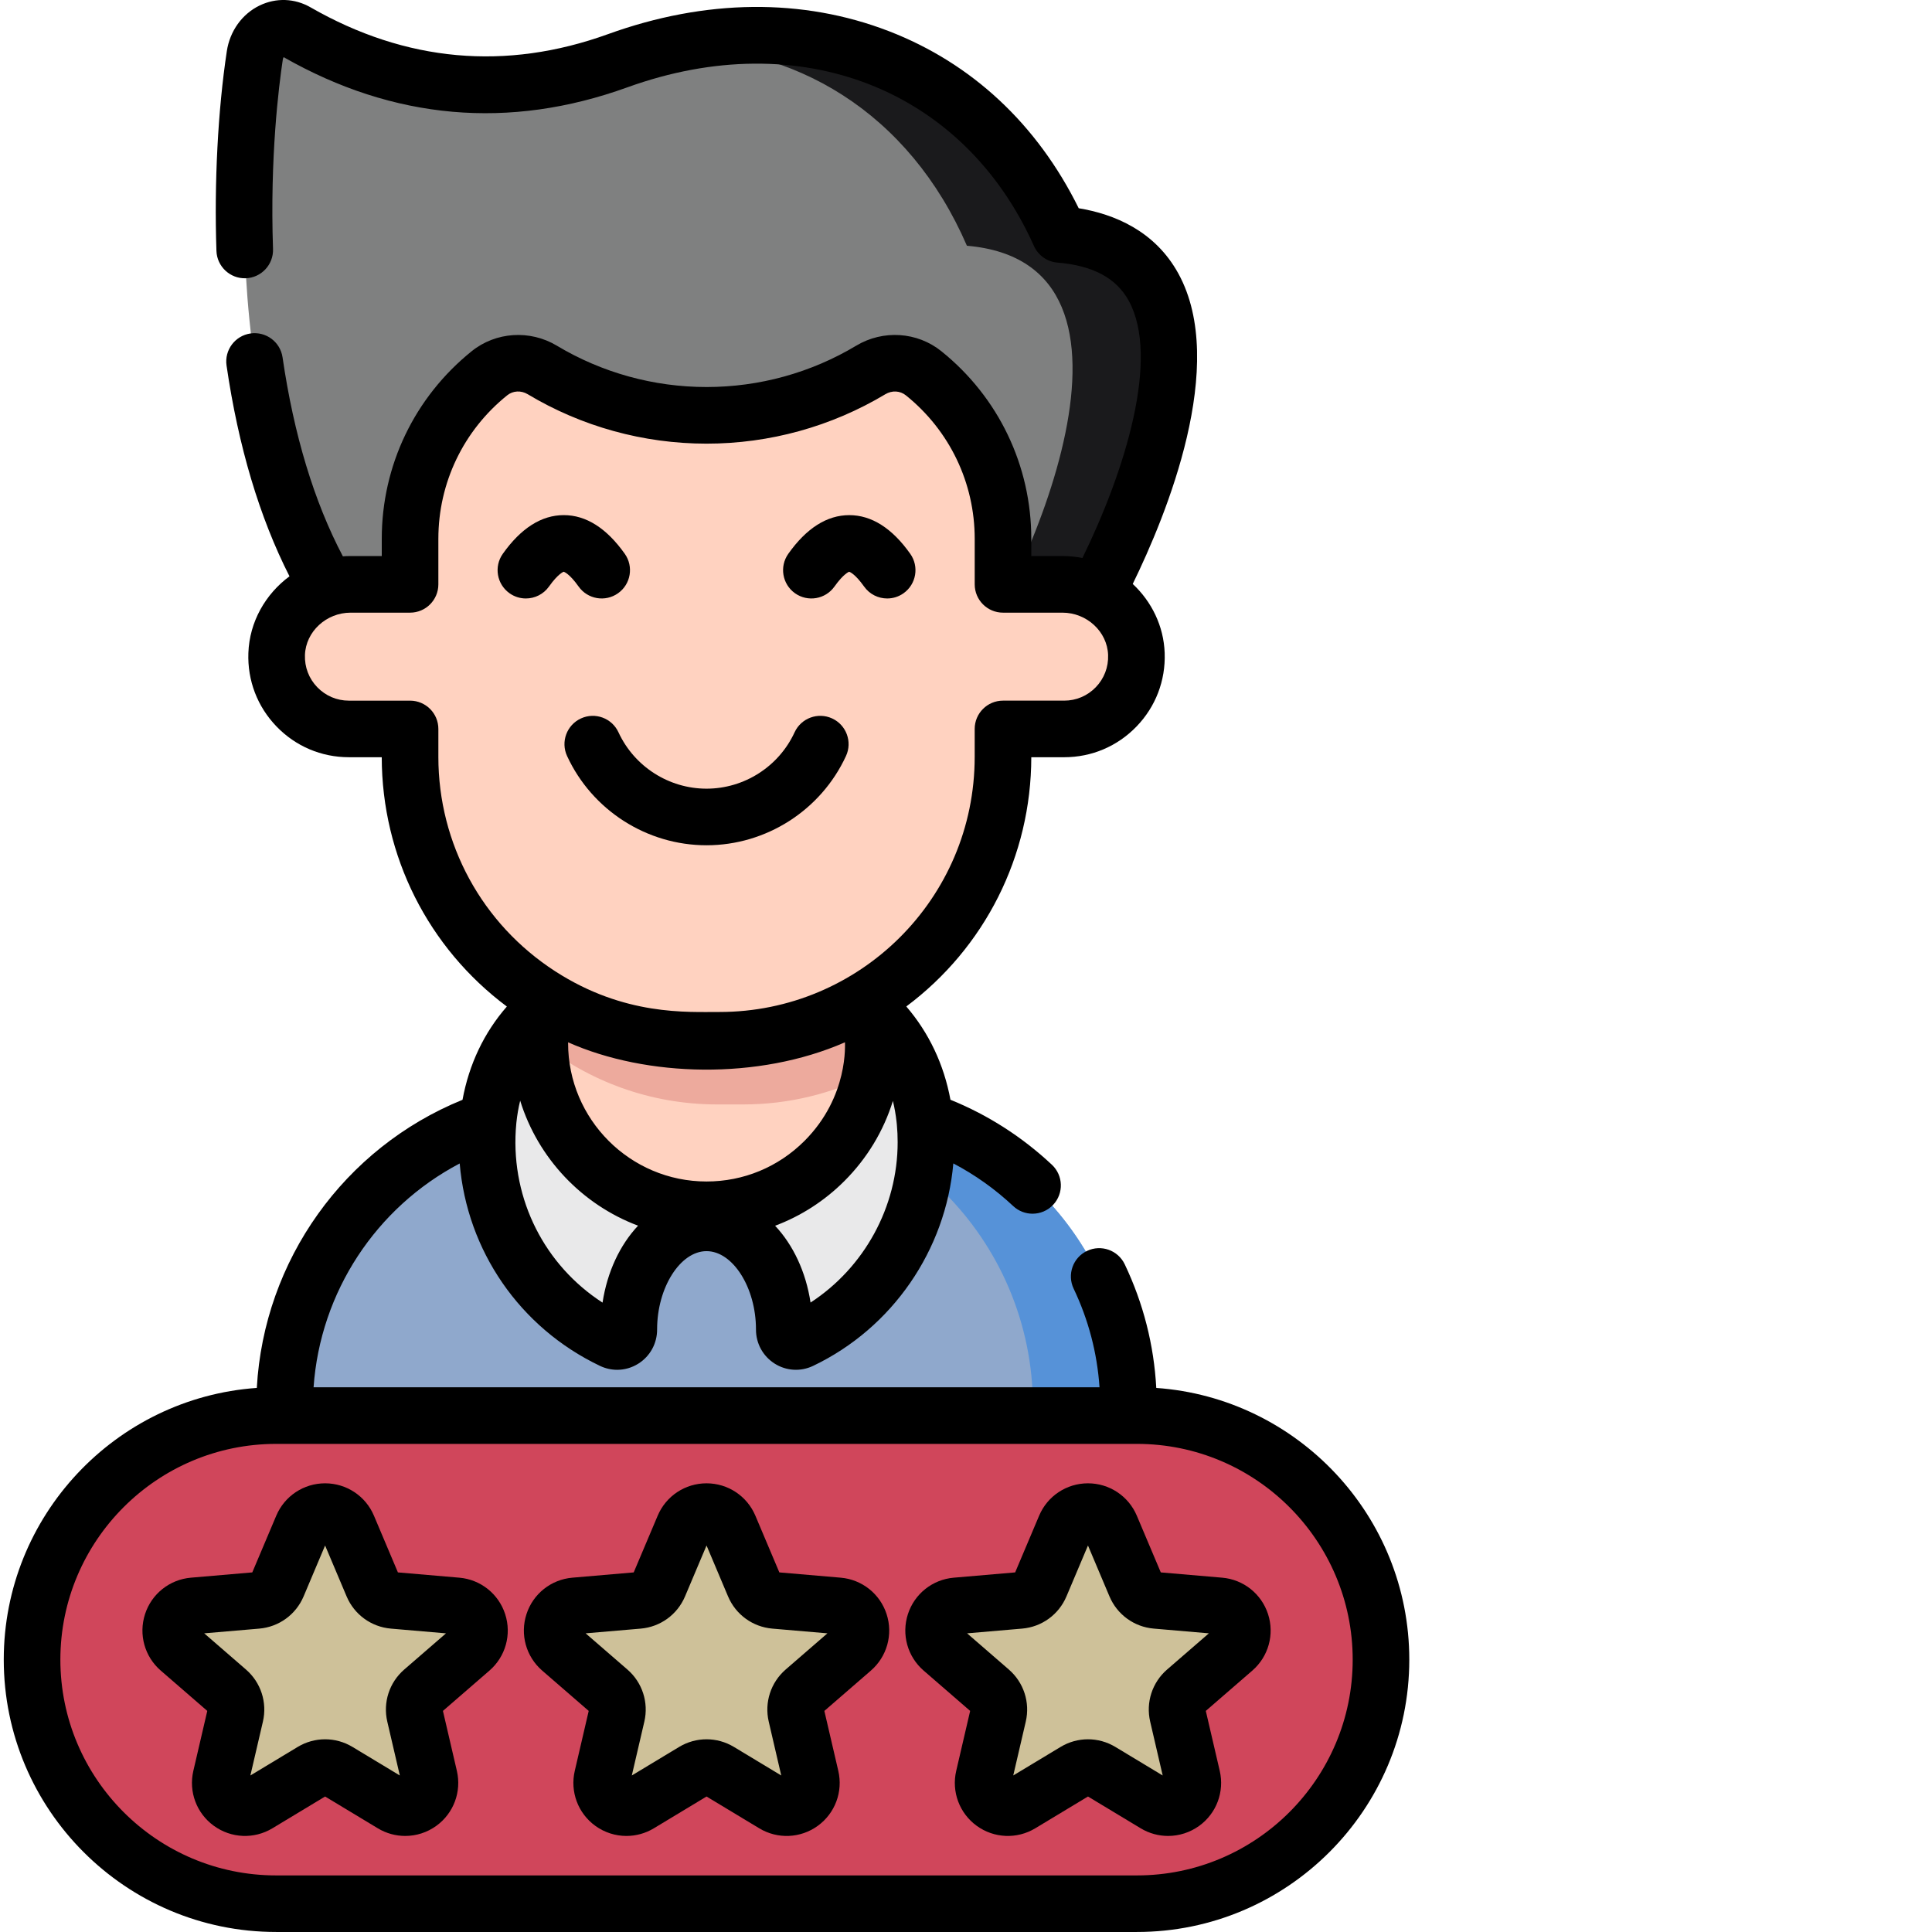 <?xml version="1.0"?>
<svg xmlns="http://www.w3.org/2000/svg" xmlns:xlink="http://www.w3.org/1999/xlink" xmlns:svgjs="http://svgjs.com/svgjs" version="1.1" width="512" height="512" x="0" y="0" viewBox="0 0 511 511.997" style="enable-background:new 0 0 512 512" xml:space="preserve" class=""><g><path xmlns="http://www.w3.org/2000/svg" d="m74.926 372.734v32.902c0 6.234 5.055 11.289 11.289 11.289h201.047c6.238 0 11.289-5.055 11.289-11.289v-32.902c0-44.309-35.918-80.23-80.23-80.23h-63.164c-44.309 0-80.23 35.922-80.23 80.23zm0 0" fill="#8fa8cc" data-original="#8cbafa" style="" class=""/><path xmlns="http://www.w3.org/2000/svg" d="m218.32 292.504h-25.312c44.309 0 80.23 35.922 80.23 80.23v32.902c0 6.234-5.055 11.289-11.289 11.289h25.312c6.238 0 11.289-5.055 11.289-11.289v-32.902c.004-44.309-35.918-80.23-80.23-80.23zm0 0" fill="#5692d8" data-original="#5692d8" style="" class=""/><path xmlns="http://www.w3.org/2000/svg" d="m183.992 253.207c-29.438 1.352-53.477 16.391-55.293 45.801-1.523 24.715 12.402 46.355 33.035 56.199 2.074.984 4.414-.574 4.41-2.871 0-.016 0-.035 0-.051 0-15.586 9.219-28.219 20.594-28.219s20.598 12.633 20.598 28.219v.051c-.004 2.297 2.336 3.855 4.41 2.867 19.598-9.348 33.145-29.344 33.145-52.508 0-33.027-27.535-51.027-60.898-49.488zm0 0" fill="#e9e9ea" data-original="#e9e9ea" style="" class=""/><path xmlns="http://www.w3.org/2000/svg" d="m280.344 62.125c-20.586-46.023-68.402-63.645-117.156-46.023-39.32 14.211-69.395 1.367-85.105-7.645-4.613-2.645-10.188.508-11.051 6.238-5.547 36.699-7.863 126.922 40.949 166.656h166.57c19.566-23.312 64.082-114.41 5.793-119.227zm0 0" fill="#7f8080" data-original="#575b7a" style="" class=""/><path xmlns="http://www.w3.org/2000/svg" d="m280.344 62.125c-18.871-42.188-60.625-60.488-105.004-49.676 34.609-1.051 65.195 17.512 80.402 52.676 54.191 4.629 16.496 89.008-3.305 116.227h22.113c19.566-23.312 64.082-114.41 5.793-119.227zm0 0" fill="#1a1a1c" data-original="#252d4c" style="" class=""/><path xmlns="http://www.w3.org/2000/svg" d="m142.551 236.582v39.828c0 24.406 19.785 44.191 44.188 44.191 24.406 0 44.188-19.785 44.188-44.191v-39.828zm0 0" fill="#ffd2c0" data-original="#ffd2c0" style="" class=""/><path xmlns="http://www.w3.org/2000/svg" d="m230.926 276.41v-39.828h-88.375v39.555c12.871 10.344 29.215 16.547 47.012 16.547h6.891c12.117 0 23.551-2.887 33.688-7.98.508-2.688.785-5.457.785-8.293zm0 0" fill="#edaa9d" data-original="#edaa9d" style=""/><path xmlns="http://www.w3.org/2000/svg" d="m281.055 154.863h-15.75v-12.066c0-17.734-8.207-33.551-21.023-43.871-4.016-3.23-9.594-3.539-14.012-.887-12.727 7.633-27.613 12.027-43.531 12.027s-30.805-4.395-43.531-12.027c-4.418-2.652-9.996-2.348-14.012.887-12.816 10.32-21.023 26.137-21.023 43.871v12.066h-15.75c-10.387 0-19.238 8.078-19.605 18.457-.387 10.902 8.332 19.863 19.148 19.863h16.207v7.379c0 41.488 33.633 75.121 75.121 75.121h6.891c41.488 0 75.117-33.633 75.117-75.121v-7.383h16.211c10.812 0 19.535-8.957 19.148-19.859-.367-10.383-9.219-18.457-19.605-18.457zm0 0" fill="#ffd2c0" data-original="#ffd2c0" style="" class=""/><path xmlns="http://www.w3.org/2000/svg" d="m300.801 504.5h-228.121c-35.723 0-64.68-28.957-64.68-64.68 0-35.723 28.957-64.68 64.68-64.68h228.117c35.723 0 64.68 28.957 64.68 64.68.004 35.723-28.957 64.68-64.676 64.68zm0 0" fill="#d0465b" data-original="#ed5176" style="" class=""/><g xmlns="http://www.w3.org/2000/svg" fill="#ffcd34"><path d="m109.441 454.547 3.828 16.449c1.309 5.641-4.809 10.09-9.77 7.098l-14.461-8.723c-2.082-1.254-4.688-1.254-6.77 0l-14.461 8.723c-4.961 2.992-11.078-1.453-9.766-7.098l3.824-16.449c.551-2.367-.254-4.844-2.094-6.438l-12.762-11.059c-4.379-3.793-2.043-10.984 3.73-11.48l16.824-1.445c2.422-.211 4.531-1.742 5.477-3.98l6.574-15.555c2.254-5.336 9.816-5.336 12.074 0l6.57 15.555c.949 2.238 3.055 3.77 5.477 3.98l16.824 1.445c5.773.496 8.109 7.688 3.73 11.48l-12.758 11.059c-1.836 1.594-2.641 4.07-2.094 6.438zm0 0" fill="#cec199" data-original="#ffcd34" style="" class=""/><path d="m210.527 454.547 3.824 16.449c1.312 5.641-4.805 10.09-9.766 7.098l-14.461-8.723c-2.082-1.254-4.688-1.254-6.77 0l-14.461 8.723c-4.961 2.992-11.082-1.453-9.77-7.098l3.824-16.449c.551-2.367-.254-4.844-2.09-6.438l-12.762-11.059c-4.379-3.793-2.043-10.984 3.73-11.48l16.824-1.445c2.422-.211 4.531-1.742 5.477-3.98l6.57-15.555c2.258-5.336 9.82-5.336 12.074 0l6.574 15.555c.945 2.238 3.055 3.77 5.477 3.98l16.824 1.445c5.773.496 8.109 7.688 3.73 11.48l-12.762 11.059c-1.836 1.594-2.641 4.07-2.09 6.438zm0 0" fill="#cec199" data-original="#ffcd34" style="" class=""/><path d="m311.609 454.547 3.828 16.449c1.309 5.641-4.809 10.09-9.77 7.098l-14.461-8.723c-2.082-1.254-4.688-1.254-6.77 0l-14.461 8.723c-4.961 2.992-11.078-1.453-9.766-7.098l3.824-16.449c.551-2.367-.254-4.844-2.094-6.438l-12.762-11.059c-4.379-3.793-2.043-10.984 3.73-11.48l16.824-1.445c2.422-.211 4.531-1.742 5.477-3.98l6.574-15.555c2.254-5.336 9.816-5.336 12.074 0l6.57 15.555c.945 2.238 3.055 3.77 5.477 3.98l16.824 1.445c5.773.496 8.109 7.688 3.73 11.48l-12.762 11.059c-1.832 1.594-2.641 4.07-2.09 6.438zm0 0" fill="#cec199" data-original="#ffcd34" style="" class=""/></g><path xmlns="http://www.w3.org/2000/svg" d="m144.988 155.434c2.469-3.48 3.891-3.902 3.879-3.922.078.02 1.5.438 3.969 3.922 2.395 3.379 7.074 4.18 10.457 1.781 3.379-2.395 4.176-7.074 1.781-10.453-4.82-6.801-10.258-10.25-16.16-10.25-5.906 0-11.344 3.449-16.164 10.25-2.395 3.379-1.594 8.062 1.785 10.457 1.316.934 2.832 1.379 4.328 1.379 2.352 0 4.664-1.102 6.125-3.164zm0 0" fill="#000000" data-original="#000000" style="" class=""/><path xmlns="http://www.w3.org/2000/svg" d="m210.188 157.219c3.383 2.395 8.062 1.594 10.457-1.785 2.469-3.48 3.891-3.902 3.879-3.922.074.02 1.496.441 3.969 3.922 1.461 2.066 3.773 3.164 6.125 3.164 1.5 0 3.012-.445 4.328-1.379 3.379-2.395 4.18-7.078 1.781-10.457-4.816-6.801-10.258-10.246-16.16-10.246s-11.344 3.445-16.16 10.246c-2.395 3.379-1.598 8.059 1.781 10.457zm0 0" fill="#000000" data-original="#000000" style="" class=""/><path xmlns="http://www.w3.org/2000/svg" d="m153.453 190.395c-3.762 1.734-5.406 6.191-3.672 9.953 6.629 14.371 21.137 23.656 36.957 23.656 15.824 0 30.328-9.285 36.957-23.656 1.734-3.762.094-8.219-3.668-9.953-3.762-1.734-8.219-.09-9.953 3.672-4.184 9.074-13.344 14.938-23.336 14.938-9.988 0-19.148-5.867-23.336-14.938-1.734-3.762-6.188-5.406-9.949-3.672zm0 0" fill="#000000" data-original="#000000" style="" class=""/><path xmlns="http://www.w3.org/2000/svg" d="m121.207 418.098-16.254-1.398-6.352-15.027c-2.203-5.215-7.285-8.582-12.945-8.582s-10.742 3.367-12.945 8.582l-6.352 15.027-16.258 1.398c-5.641.484-10.414 4.273-12.164 9.66-1.746 5.383-.113 11.258 4.164 14.961l12.332 10.688-3.695 15.891c-1.281 5.516.848 11.227 5.43 14.555 4.578 3.324 10.668 3.586 15.516.664l13.973-8.426 13.973 8.426c2.242 1.355 4.754 2.023 7.258 2.023 2.906 0 5.801-.902 8.258-2.688 4.582-3.328 6.711-9.039 5.43-14.555l-3.695-15.891 12.332-10.688c4.277-3.707 5.91-9.578 4.16-14.961-1.746-5.383-6.523-9.176-12.164-9.66zm-14.582 24.344c-3.953 3.422-5.672 8.711-4.488 13.805l3.32 14.27-12.543-7.566c-4.477-2.699-10.039-2.699-14.516 0l-12.543 7.566 3.32-14.27c1.184-5.094-.535-10.383-4.488-13.805l-11.07-9.594 14.594-1.25c5.211-.449 9.707-3.719 11.746-8.531l5.699-13.496 5.703 13.496c2.035 4.812 6.535 8.082 11.742 8.531l14.594 1.254zm0 0" fill="#000000" data-original="#000000" style="" class=""/><path xmlns="http://www.w3.org/2000/svg" d="m222.293 418.098-16.258-1.398-6.352-15.027c-2.203-5.215-7.285-8.582-12.945-8.582-5.66 0-10.742 3.367-12.945 8.582l-6.352 15.027-16.254 1.398c-5.641.484-10.418 4.273-12.164 9.66-1.75 5.383-.117 11.258 4.16 14.961l12.332 10.688-3.695 15.891c-1.281 5.516.852 11.227 5.43 14.555 2.457 1.785 5.352 2.688 8.258 2.688 2.504 0 5.016-.668 7.262-2.023l13.969-8.426 13.973 8.426c4.848 2.926 10.938 2.664 15.52-.664 4.578-3.328 6.711-9.039 5.426-14.555l-3.695-15.891 12.332-10.688c4.277-3.707 5.914-9.578 4.164-14.961-1.75-5.383-6.527-9.176-12.164-9.66zm-14.586 24.344c-3.949 3.422-5.668 8.715-4.484 13.805l3.316 14.27-12.543-7.566c-4.477-2.699-10.035-2.699-14.516 0l-12.543 7.566 3.32-14.27c1.184-5.094-.535-10.383-4.484-13.805l-11.074-9.594 14.598-1.25c5.207-.449 9.707-3.719 11.742-8.531l5.703-13.496 5.699 13.496c2.035 4.812 6.535 8.082 11.742 8.531l14.594 1.25zm0 0" fill="#000000" data-original="#000000" style="" class=""/><path xmlns="http://www.w3.org/2000/svg" d="m323.375 418.098-16.254-1.398-6.352-15.027c-2.207-5.215-7.289-8.582-12.949-8.582-5.66 0-10.738 3.367-12.941 8.582l-6.352 15.027-16.258 1.398c-5.641.484-10.414 4.273-12.164 9.66-1.746 5.383-.113 11.254 4.164 14.961l12.332 10.688-3.695 15.891c-1.281 5.516.848 11.227 5.426 14.555 4.582 3.328 10.672 3.586 15.52.664l13.973-8.426 13.973 8.426c2.242 1.355 4.754 2.023 7.258 2.023 2.906 0 5.801-.902 8.262-2.688 4.578-3.328 6.707-9.039 5.426-14.555l-3.695-15.891 12.332-10.688c4.277-3.707 5.91-9.578 4.164-14.961-1.75-5.383-6.527-9.176-12.168-9.66zm-14.586 24.344c-3.949 3.422-5.668 8.715-4.48 13.805l3.316 14.27-12.543-7.566c-4.477-2.699-10.039-2.699-14.516 0l-12.543 7.562 3.316-14.266c1.184-5.09-.535-10.383-4.484-13.805l-11.07-9.594 14.594-1.254c5.207-.445 9.707-3.715 11.742-8.531l5.703-13.492 5.699 13.492c2.035 4.816 6.535 8.086 11.742 8.531l14.598 1.254zm0 0" fill="#000000" data-original="#000000" style="" class=""/><path xmlns="http://www.w3.org/2000/svg" d="m305.926 367.82c-.625-11.414-3.43-22.418-8.359-32.77-1.781-3.742-6.254-5.328-9.996-3.547-3.738 1.777-5.324 6.254-3.547 9.996 3.938 8.266 6.238 17.039 6.859 26.141h-208.281c1.766-25.246 16.562-47.668 38.723-59.309 1.957 23.047 15.844 43.465 37.18 53.641 1.453.691 3.008 1.039 4.555 1.039 1.957 0 3.906-.551 5.629-1.645 3.117-1.973 4.969-5.363 4.953-9.082 0-11.039 6.121-20.719 13.098-20.719 6.98 0 13.102 9.68 13.102 20.738-.02 3.695 1.832 7.082 4.941 9.059 3.078 1.953 6.887 2.184 10.195.609 21.023-10.027 35.164-30.691 37.164-53.656 5.742 3.016 11.051 6.793 15.871 11.305 1.445 1.355 3.285 2.023 5.121 2.023 2.004 0 4.004-.797 5.48-2.375 2.832-3.023 2.672-7.77-.352-10.602-7.918-7.41-16.945-13.191-26.883-17.223-1.734-9.355-5.688-17.723-11.699-24.719 20.816-15.559 33.094-39.844 33.125-66.051h8.711c7.301 0 14.109-2.895 19.18-8.148 5.066-5.25 7.715-12.164 7.457-19.469-.25-7.16-3.473-13.641-8.465-18.305 8.93-18.27 25.309-58.137 12.109-82.23-6.254-11.41-17.113-15.801-26.426-17.336-10.996-22.266-28.328-38.445-50.344-46.938-22.84-8.809-48.562-8.535-74.387.797-27.055 9.777-53.574 7.391-78.82-7.086-4.223-2.426-9.148-2.609-13.516-.5-4.641 2.242-7.887 6.773-8.691 12.105-2.367 15.629-3.367 34.926-2.75 52.941.145 4.141 3.641 7.383 7.754 7.238 4.141-.145 7.379-3.613 7.238-7.754-.836-24.332 1.531-43.195 2.59-50.188.047-.305.141-.52.223-.652 29.16 16.613 59.793 19.305 91.07 8.004 45.801-16.555 89.109.336 107.762 42.027 1.117 2.496 3.504 4.188 6.23 4.41 9.414.777 15.598 4.094 18.91 10.137 8.266 15.094-.918 44.914-12.285 68.152-1.719-.344-3.488-.523-5.301-.523h-8.25v-4.562c0-19.402-8.684-37.52-23.812-49.699-6.391-5.164-15.461-5.762-22.582-1.488-11.953 7.172-25.672 10.961-39.672 10.961s-27.715-3.793-39.672-10.961c-7.117-4.27-16.191-3.672-22.57 1.477-15.141 12.191-23.824 30.309-23.824 49.711v4.562h-8.25c-.691 0-1.375.023-2.055.078-7.617-14.453-12.984-32.156-15.984-52.723-.598-4.098-4.395-6.934-8.504-6.34-4.102.602-6.938 4.406-6.34 8.504 3.133 21.469 8.73 40.215 16.68 55.852-6.359 4.703-10.609 12.062-10.895 20.316-.262 7.309 2.387 14.227 7.457 19.48 5.066 5.254 11.879 8.148 19.18 8.148h8.707c.035 26.219 12.324 50.512 33.156 66.07-6.035 6.914-10.023 15.301-11.75 24.715-31.367 12.754-52.629 42.551-54.516 76.355-37.422 2.637-67.059 33.922-67.059 72 0 39.801 32.379 72.18 72.18 72.18h228.117c39.801 0 72.18-32.379 72.18-72.18 0-38.07-29.637-69.359-67.051-71.996zm-146.746-22.617c-15.266-9.871-24.141-27.176-22.992-45.734.035-.562.078-1.117.133-1.668.012-.098.02-.195.027-.293.211-2.016.543-3.957 1.004-5.824 4.73 15.273 16.367 27.539 31.238 33.133-4.773 5.082-8.156 12.184-9.41 20.387zm64.246-68.984c-.051.262 1.086 14.301-10.738 26.141-6.938 6.93-16.152 10.746-25.949 10.746-20.23 0-36.688-16.461-36.688-36.691v-.195c20.816 9.25 50.406 10.051 73.375 0zm-9.121 68.969c-1.246-8.18-4.625-15.273-9.395-20.355 6.816-2.555 13.074-6.562 18.383-11.867 6.027-6.035 10.383-13.293 12.832-21.211.434 1.773.758 3.609.969 5.504.012.27.039.535.082.797.141 1.512.211 3.055.211 4.641 0 17.191-8.879 33.234-23.082 42.492zm-98.633-144.621v-7.391c0-4.141-3.359-7.496-7.5-7.496h-16.211c-3.188 0-6.168-1.27-8.387-3.566-2.215-2.297-3.371-5.324-3.258-8.535.215-6.188 5.645-11.219 12.105-11.219h15.75c4.141 0 7.5-3.359 7.5-7.5v-12.062c0-14.836 6.645-28.699 18.242-38.035 1.531-1.238 3.668-1.352 5.438-.289 14.285 8.566 30.672 13.098 47.387 13.098 16.715 0 33.102-4.531 47.387-13.098 1.77-1.062 3.906-.949 5.449.301 11.586 9.324 18.234 23.188 18.234 38.023v12.062c0 4.141 3.355 7.5 7.5 7.5h15.746c6.461 0 11.891 5.031 12.105 11.219v.008c.113 3.203-1.043 6.23-3.258 8.527-2.219 2.297-5.195 3.562-8.387 3.562h-16.211c-4.141 0-7.5 3.359-7.5 7.5v7.391c0 37.641-30.535 67.617-67.617 67.617-8.496-.027-25.188 1.086-43.566-10.797-19.379-12.531-30.949-33.773-30.949-56.82zm185.129 296.434h-228.121c-31.527 0-57.18-25.648-57.18-57.18 0-31.527 25.652-57.18 57.18-57.18.102 0 224.602.004 228.117 0 31.531 0 57.18 25.652 57.18 57.18 0 31.531-25.648 57.18-57.176 57.18zm0 0" fill="#000000" data-original="#000000" style="" class=""/></g></svg>
